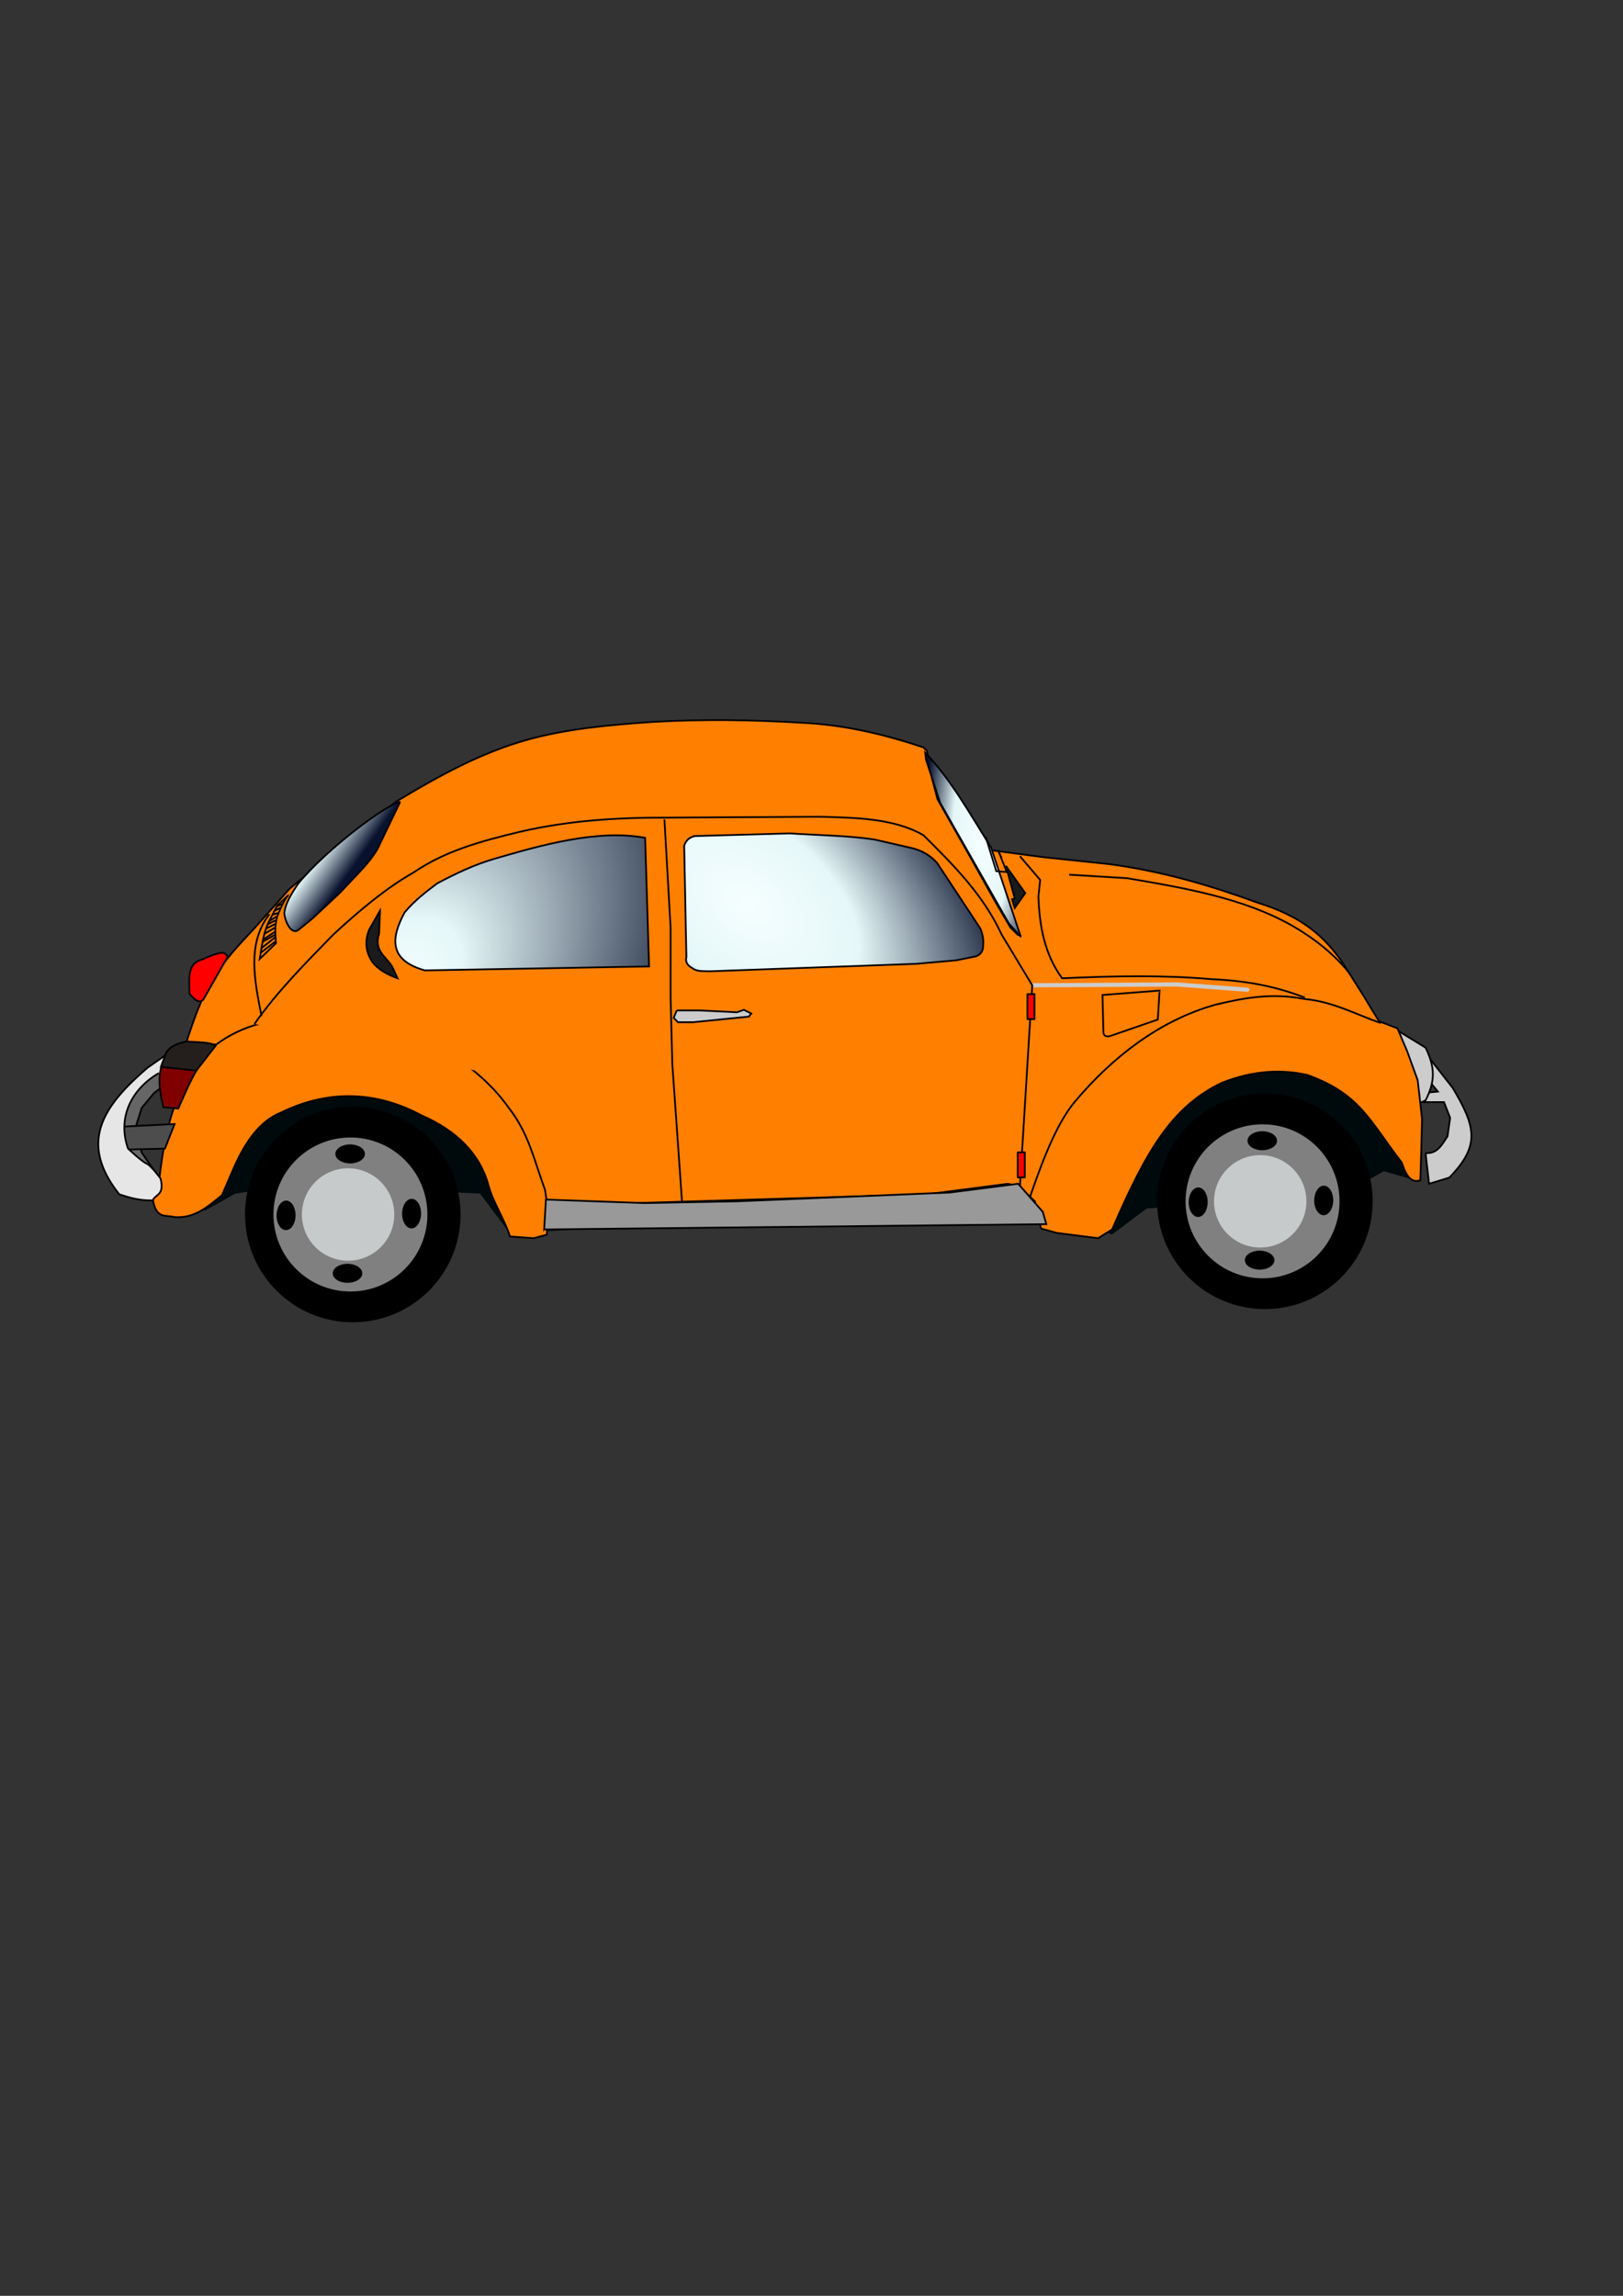 <?xml version="1.0" encoding="UTF-8"?>
<svg width="793.701" height="1122.52" xmlns="http://www.w3.org/2000/svg" xmlns:svg="http://www.w3.org/2000/svg" xmlns:xlink="http://www.w3.org/1999/xlink">
 <rect width="100%" height="100%" fill="#333333" stroke="none"/>
 <title>VW Cox yellow</title>
 <defs>
  <linearGradient id="linearGradient4370">
   <stop offset="0" id="stop4372" stop-color="#f5feff"/>
   <stop id="stop4374" offset="0.4" stop-color="#e5f7f8"/>
   <stop offset="1" id="stop4376" stop-color="#08112d"/>
  </linearGradient>
  <linearGradient id="linearGradient4362">
   <stop offset="0" id="stop4364" stop-color="#f5feff"/>
   <stop id="stop4366" offset="0.191" stop-color="#e5f7f8"/>
   <stop offset="1" id="stop4368" stop-color="#08112d"/>
  </linearGradient>
  <linearGradient id="linearGradient4083">
   <stop id="stop4085" offset="0" stop-color="#f5feff"/>
   <stop offset="0.5" id="stop4350" stop-color="#e5f7f8"/>
   <stop id="stop4087" offset="1" stop-color="#08112d"/>
  </linearGradient>
  <linearGradient id="linearGradient4083-3">
   <stop id="stop4085-1" offset="0" stop-color="#000000"/>
   <stop id="stop4087-4" offset="1" stop-opacity="0.671" stop-color="#ecf0f2"/>
  </linearGradient>
  <radialGradient xlink:href="#linearGradient4083-3" id="radialGradient4233" gradientUnits="userSpaceOnUse" gradientTransform="matrix(2.462,0.412,-0.208,0.994,-333.227,63.964)" cx="103.78" cy="595.262" fx="103.78" fy="595.262" r="25.857"/>
  <radialGradient xlink:href="#linearGradient4083-3-6" id="radialGradient4233-6" gradientUnits="userSpaceOnUse" gradientTransform="matrix(2.462,0.412,-0.208,0.994,167.502,57.499)" cx="103.78" cy="595.262" fx="103.78" fy="595.262" r="25.857"/>
  <linearGradient id="linearGradient4083-3-6">
   <stop id="stop4085-1-1" offset="0" stop-color="#000000"/>
   <stop id="stop4087-4-2" offset="1" stop-opacity="0.671" stop-color="#ecf0f2"/>
  </linearGradient>
  <radialGradient xlink:href="#linearGradient4083" id="radialGradient4352" cx="480.075" cy="408.895" fx="480.075" fy="408.895" r="28.027" gradientTransform="matrix(1,1.4806195e-7,-4.7492456e-7,3.208,1.94e-4,-902.68)" gradientUnits="userSpaceOnUse"/>
  <radialGradient xlink:href="#linearGradient4083" id="radialGradient4356" cx="147.219" cy="403.832" fx="147.219" fy="403.832" r="33.835" gradientTransform="matrix(0.816,0.578,-4.912,6.936,2010.551,-2484.261)" gradientUnits="userSpaceOnUse"/>
  <radialGradient xlink:href="#linearGradient4362" id="radialGradient4358" cx="201.625" cy="475.545" fx="201.625" fy="475.545" r="73.491" gradientTransform="matrix(1.357,1.202,-1.768,1.996,761.623,-710.088)" gradientUnits="userSpaceOnUse"/>
  <radialGradient xlink:href="#linearGradient4370" id="radialGradient4360" cx="370.359" cy="375.041" fx="370.359" fy="375.041" r="86.552" gradientTransform="matrix(1.397,1.139,-0.708,0.869,113.923,-305.611)" gradientUnits="userSpaceOnUse"/>
 </defs>
 <g>
  <title>Layer 1</title>
  <path d="m99.951,592.093l15.179,-8.5l27.929,-4.25l91.679,4.25l14.571,19.429l168.786,-9.714c42.429,2.216 90.358,-8.141 125.679,10.321l17,-12.75l95.321,-6.679l20.643,-11.536l12.75,3.643l-17,-69.821l-206.429,-35.214l-186.393,13.964l-175.464,38.857l-4.25,68z" id="path4048" fill="#00090c"/>
  <path d="m77.79,575.701l-8.5,-12.143l-3.036,-12.143l3.036,-9.714l6.071,-7.286l5.464,-4.25l5.768,-9.411l-7.893,-0.607l-9.411,6.375l-10.321,12.75l-2.429,16.393l2.125,14.268l12.75,5.768l6.375,0z" id="path3874" stroke-width="0.85px" stroke="#000000" fill="#666666"/>
  <path d="m697.148,563.764l1.717,15.026l9.874,-3.005c15.383,-15.705 12.877,-25.033 1.717,-43.79l-10.733,-13.738l-0.429,10.733l3.864,4.722l-4.293,0.429l-2.576,4.722l9.874,0l3.005,7.728l-1.288,9.016c-2.61,3.818 -4.864,8.684 -10.733,8.157z" id="path2942" stroke-width="0.85px" stroke="#000000" fill="#cccccc"/>
  <path d="m681.693,502.802l15.455,9.445c4.867,9.935 4.631,16.703 0,25.759l-5.152,2.361c-0.151,-13.459 -6.943,-26.37 -10.304,-37.565z" id="path2940" stroke-width="0.85px" stroke="#000000" fill="#cccccc"/>
  <path d="m193.562,392.039c20.746,-12.533 41.819,-24.169 64.827,-30.481c19.604,-5.372 40.233,-7.157 60.963,-8.586c24.641,-1.425 48.913,-1.002 72.984,0.429c21.395,1.044 40.698,5.852 59.245,12.021l1.717,1.717l2.576,13.738l2.576,9.874l14.597,25.759l13.738,24.471l7.298,12.45l3.864,3.864l-13.738,-41.644l25.759,3.435l32.628,3.435c27.052,3.668 50.321,10.804 72.554,18.89c22.191,6.901 32.891,16.899 41.644,29.623l10.304,16.314l2.576,4.293l4.722,7.728l9.016,3.435l4.722,11.162l5.152,14.167l2.147,18.89l-0.429,17.173l-0.429,12.879c-3.525,1.293 -6.634,-0.737 -9.016,-8.586c-15.773,-20.353 -20.34,-33.666 -46.366,-42.931c-12.423,-2.722 -25.989,-2.301 -41.644,3.864c-25.132,11.956 -37.593,34.724 -53.664,71.696l-6.869,4.293l-20.178,-2.576l-7.728,-2.147l-3.005,-13.309l-9.874,-9.016l-42.931,5.581l-185.035,5.581l-0.859,14.167l-6.44,1.717l-11.591,-0.859c-2.811,-8.895 -8.174,-16.396 -10.451,-24.819c-4.266,-15.782 -15.81,-26.983 -32.91,-34.427c-21.711,-11.652 -45.228,-12.809 -68.69,-1.288c-9.901,3.88 -17.282,13.88 -23.183,27.476l-5.581,12.879c-6.742,5.385 -13.127,11.423 -23.183,10.733c-4.05,-1.264 -9.363,1.456 -10.733,-9.445l3.005,-6.44c2.566,-24.857 7.737,-51.244 26.618,-67.402l-13.738,-0.429c3.788,-11.238 7.314,-22.738 13.309,-31.769c5.325,-9.744 13.069,-17.674 20.607,-25.759l17.173,-19.319l51.947,-42.502z" id="path2916" stroke-miterlimit="3.5" stroke-width="0.85" stroke="#000000" fill="#ff7f00"/>
  <path d="m195.708,392.039l-11.162,23.183c-4.274,7.228 -10.197,12.464 -18.031,21.036l-13.738,12.879l-6.869,5.581c-3.213,2.419 -6.373,-3.426 -6.869,-8.157c0.304,-4.204 3.15,-9.255 6.869,-14.597c14.258,-17.26 43.288,-38.806 49.801,-39.926z" id="path2910" stroke-width="0.85px" stroke="#000000" fill="url(#radialGradient4356)"/>
  <path d="m498.804,418.656l9.874,11.591l-0.859,8.157c0.538,14.428 2.944,28.034 11.591,39.926c25.311,-1.167 50.084,-1.618 72.984,0.429c18.002,0.834 31.315,3.531 45.722,9.016" id="path2926" stroke-width="0.85px" stroke="#000000" fill="none"/>
  <path d="m502.668,588.235c5.4,-15.678 13.074,-38.047 23.183,-49.801c18.01,-21.435 41.382,-39.666 68.69,-47.225c14.107,-3.388 27.435,-5.816 43.146,-2.791c14.125,1.249 25.601,7.676 37.565,11.806" id="path2924" stroke-width="0.85px" stroke="#000000" fill="none"/>
  <path d="m105.981,510.529c18.381,-13.469 38.052,-12.745 57.528,-14.167c19.09,0.235 34.933,7.504 50.659,15.026c13.207,8.035 25.542,17.33 34.775,30.481c9.776,12.44 12.547,26.437 17.602,39.926l0.859,6.01l0.429,3.864" id="path2922" stroke-width="0.85px" stroke="#000000" fill="none"/>
  <path d="m166.085,492.498l61.392,-5.152l97.884,-1.717l176.448,-3.864l73.413,-0.429l34.775,2.576" id="path2938" stroke-miterlimit="4" stroke-linejoin="round" stroke-linecap="round" stroke-width="2.04" stroke="#cccccc" fill="none"/>
  <path d="m124.442,500.655c11.334,-16.142 25.092,-29.86 38.638,-43.79c12.495,-11.502 25.301,-22.381 39.497,-30.481c15.505,-10.567 33.632,-15.365 51.947,-19.748c24.374,-5.616 48.32,-6.942 72.125,-6.869l74.271,-0.429c18.111,0.488 36.165,0.778 50.659,9.016c14.592,14.501 29.202,28.985 38.209,48.513l15.026,24.9l-6.01,97.884" id="path2920" stroke-width="0.85px" stroke="#000000" fill="#ff7f00"/>
  <path d="m59.208,550.885l26.167,-1.288l-4.722,12.021l-20.586,0.481l-0.859,-11.214z" id="path2932" stroke-width="0.85px" stroke="#000000" fill="#4d4d4d"/>
  <path d="m90.526,509.241l-18.461,12.879c-21.254,18.407 -34.121,36.142 -13.738,61.821c4.632,1.539 9.307,3.049 16.314,3.005c1.533,-3.234 5.918,-2.476 3.864,-10.733c0,0 -4.722,-6.44 -6.869,-7.298c-2.147,-0.859 -9.016,-7.298 -9.016,-7.298c-5.285,-14.79 1.322,-28.892 15.026,-36.921" id="path2928" stroke-width="0.85px" stroke="#000000" fill="#e6e6e6"/>
  <path d="m539.16,486.488l0.429,17.602c-0.058,2.625 1.369,2.774 3.005,2.576l23.612,-8.157l0.859,-14.167l-27.905,2.147z" id="path2934" stroke-width="0.85px" stroke="#000000" fill="none"/>
  <path d="m324.932,400.625l3.005,52.806l0,34.345l0.859,32.628l4.722,66.973" id="path2918" stroke-width="0.85px" stroke="#000000" fill="none"/>
  <path d="m522.846,427.672l28.335,1.717c31.668,5.33 62.127,10.843 86.292,26.618c9.694,6.223 17.139,13.157 22.754,20.178" id="path2944" stroke-width="0.85px" stroke="#000000" fill="none"/>
  <rect id="rect3730" width="3.435" height="12.235" x="502.454" y="486.058" stroke-dashoffset="0" stroke-miterlimit="4" stroke-linejoin="round" stroke-linecap="round" stroke-width="0.85" stroke="#000000" fill="#ff0000"/>
  <rect id="rect3730-2" width="3.435" height="12.235" x="497.731" y="563.442" stroke-dashoffset="0" stroke-miterlimit="4" stroke-linejoin="round" stroke-linecap="round" stroke-width="0.85" stroke="#000000" fill="#ff0000"/>
  <path d="m452.868,371.431l6.869,21.036l33.487,58.816l6.01,6.869l-14.597,-43.79c-9.949,-15.923 -20.005,-33.828 -32.199,-46.366l0.429,3.435z" id="path3754" stroke-width="0.85px" stroke="#000000" fill="url(#radialGradient4352)"/>
  <path d="m330.969,494.04l11.232,0l18.214,0.911l3.339,-1.214l3.643,1.821l-1.214,1.518l-27.321,2.732l-7.286,0l-2.125,-2.125l1.518,-3.643z" id="path3830" stroke-width="0.85px" stroke="#000000" fill="#cccccc"/>
  <path d="m241.645,419.944c-9.302,2.686 -18.604,7.058 -27.905,12.021c-5.295,4.051 -10.59,7.903 -15.885,14.167c-6.657,12.453 -7.902,23.269 9.874,28.335l109.69,-1.932l-1.932,-62.895c-23.4,-4.312 -51.359,3.736 -73.842,10.304z" id="path2912" stroke-width="0.85px" stroke="#000000" fill="url(#radialGradient4358)"/>
  <path d="m339.958,408.782c-2.597,0.497 -4.485,1.938 -5.366,4.722l1.073,54.308c-0.686,2.873 0.851,4.412 3.005,5.581c2.034,1.743 5.477,1.373 8.586,1.503l100.889,-3.649l19.534,-1.717l9.66,-1.932c2.214,-0.915 3.508,-2.521 3.435,-5.152c0.242,-2.119 0.171,-4.552 -1.288,-8.372l-21.251,-32.199c-3.615,-3.962 -7.62,-5.974 -11.806,-7.084l-18.675,-4.293c-12.423,-1.926 -27.478,-2.098 -41.429,-3.005l-46.366,1.288z" id="path2914" stroke-width="0.85px" stroke="#000000" fill="url(#radialGradient4360)"/>
  <path d="m185.834,445.274l-5.152,9.016c-2.193,5.033 -2.235,10.28 1.288,15.885c3.128,4.082 7.62,6.345 12.45,8.157l-2.576,-5.581c-2.839,-4.998 -9.255,-7.718 -6.44,-16.314l0.429,-11.162z" id="path2936" stroke-width="0.85px" stroke="#000000" fill="#1a1a1a"/>
  <g id="g4012" transform="matrix(0.85,0,0,0.85,55.772,76.514) ">
   <path id="path3832" d="m55.546,514.421c-8.792,9.771 -13.446,21.61 -18.571,33.214l-8.571,-0.714c-2.562,-10.666 -4.031,-20.521 1.786,-30.357c3.352,-5.738 7.899,-5.504 12.143,-6.786l16.429,1.071l-3.214,3.571z" stroke-width="1px" stroke="#000000" fill="#800000"/>
   <path id="path3876" d="m26.975,523.707l20.357,2.143l11.071,-14.286c-3.363,-2.418 -10.642,-1.9 -16.429,-2.5c-5.092,0.957 -9.718,2.496 -12.143,6.786l-2.857,7.857z" stroke-width="1px" stroke="#000000" fill="#241f1c"/>
  </g>
  <path d="m111.382,467.733c-1.392,-1.405 -0.94,-3.939 -12.646,1.466c-7.695,2.021 -5.985,10.275 -6.071,16.644c3.64,4.547 5.297,4.135 6.679,3.036l12.039,-21.146z" id="path4016" stroke-width="0.85px" stroke="#000000" fill="#ff0000"/>
  <path d="m131.74,446.991c-11.062,14.345 -7.294,32.111 -3.864,49.801" id="path4018" stroke-width="0.85px" stroke="#000000" fill="none"/>
  <path d="m140.756,437.975c-2.147,2.147 -5.152,10.089 -5.152,10.089c-1.469,4.778 -0.89,8.883 -0.644,13.094l-7.942,7.728c1.195,-6.726 1.625,-13.237 5.366,-19.963l3.22,-6.225l5.152,-4.722z" id="path4020" stroke-width="0.85px" stroke="#000000" fill="none"/>
  <path d="m127.662,463.734l7.084,-5.581" id="path4022" stroke-width="0.85px" stroke="#000000" fill="none"/>
  <path d="m129.164,456.65l5.581,-3.22" id="path4024" stroke-width="0.85px" stroke="#000000" fill="none"/>
  <path d="m131.526,450.425l3.864,-2.361" id="path4026" stroke-width="0.85px" stroke="#000000" fill="none"/>
  <path d="m133.887,445.488l3.435,-1.717" id="path4028" stroke-width="0.85px" stroke="#000000" fill="none"/>
  <path d="m130.882,451.928l3.864,-1.932" id="path4030" stroke-width="0.85px" stroke="#000000" fill="none"/>
  <path d="m130.023,454.075l4.722,-2.361" id="path4032" stroke-width="0.85px" stroke="#000000" fill="none"/>
  <path d="m128.95,459.226l5.581,-3.649" id="path4034" stroke-width="0.85px" stroke="#000000" fill="none"/>
  <path d="m127.447,465.881l7.298,-5.581" id="path4036" stroke-width="0.85px" stroke="#000000" fill="none"/>
  <path d="m133.243,447.205l3.005,-0.859" id="path4038" stroke-width="0.85px" stroke="#000000" fill="none"/>
  <path d="m135.389,443.127l3.005,-1.288" id="path4040" stroke-width="0.85px" stroke="#000000" fill="none"/>
  <path d="m128.306,460.514l6.225,-3.435" id="path4042" stroke-width="0.85px" stroke="#000000" fill="none"/>
  <path d="m491.935,423.378l9.445,13.309l-5.152,7.298l-1.288,-4.293l1.288,-0.429l-4.293,-15.885z" id="path4044" stroke-width="0.85px" stroke="#000000" fill="#1a1a1a"/>
  <path d="m482.061,409.211l5.152,16.743l5.152,0.429l-4.293,-10.733l1.717,3.864" id="path4046" stroke-width="0.85px" stroke="#000000" fill="none"/>
  <g id="g4224" transform="matrix(0.85,0,0,0.85,86.254,-2.909) ">
   <path d="m688.278,694.454c0,34.246 -27.762,62.008 -62.008,62.008c-34.246,0 -62.008,-27.762 -62.008,-62.008c0,-34.246 27.762,-62.008 62.008,-62.008c34.246,0 62.008,27.762 62.008,62.008z" id="path2952-0" fill="#000000"/>
   <path d="m669.202,694.454c0,24.461 -19.827,44.291 -44.285,44.291c-24.458,0 -44.285,-19.83 -44.285,-44.291c0,-24.461 19.827,-44.291 44.285,-44.291c24.458,0 44.285,19.83 44.285,44.291z" id="path2956-3" fill="#808080"/>
   <path d="m650.14,694.454c0,14.677 -11.898,26.575 -26.575,26.575c-14.677,0 -26.575,-11.898 -26.575,-26.575c0,-14.677 11.898,-26.575 26.575,-26.575c14.677,0 26.575,11.898 26.575,26.575z" id="path3836-0" fill="url(#radialGradient4233)" opacity="0.98"/>
   <path d="m633.246,659.604c0,3.02 -3.805,5.468 -8.499,5.468c-4.694,0 -8.499,-2.448 -8.499,-5.468c0,-3.02 3.805,-5.468 8.499,-5.468c4.694,0 8.499,2.448 8.499,5.468z" id="path4089-0" fill="#000000"/>
   <path d="m631.731,728.294c0,3.02 -3.805,5.468 -8.499,5.468c-4.694,0 -8.499,-2.448 -8.499,-5.468c0,-3.02 3.805,-5.468 8.499,-5.468c4.694,0 8.499,2.448 8.499,5.468z" id="path4089-7-7" fill="#000000"/>
   <path d="m660.009,702.447c-3.02,-0.033 -5.426,-3.865 -5.374,-8.559c0.052,-4.694 2.542,-8.471 5.562,-8.438c3.02,0.033 5.426,3.865 5.374,8.559c-0.052,4.694 -2.542,8.471 -5.562,8.438z" id="path4089-1-0" fill="#000000"/>
   <path d="m587.774,703.457c-3.02,-0.036 -5.422,-3.871 -5.365,-8.564c0.057,-4.693 2.551,-8.469 5.571,-8.432c3.02,0.036 5.422,3.871 5.365,8.564c-0.057,4.693 -2.551,8.469 -5.571,8.432z" id="path4089-74-1" fill="#000000"/>
  </g>
  <g id="g4224-2" transform="matrix(0.85,0,0,0.85,-359.804,3.531) ">
   <path d="m688.278,694.454c0,34.246 -27.762,62.008 -62.008,62.008c-34.246,0 -62.008,-27.762 -62.008,-62.008c0,-34.246 27.762,-62.008 62.008,-62.008c34.246,0 62.008,27.762 62.008,62.008z" id="path2952-0-7" fill="#000000"/>
   <path d="m669.202,694.454c0,24.461 -19.827,44.291 -44.285,44.291c-24.458,0 -44.285,-19.83 -44.285,-44.291c0,-24.461 19.827,-44.291 44.285,-44.291c24.458,0 44.285,19.83 44.285,44.291z" id="path2956-3-4" fill="#808080"/>
   <path d="m650.14,694.454c0,14.677 -11.898,26.575 -26.575,26.575c-14.677,0 -26.575,-11.898 -26.575,-26.575c0,-14.677 11.898,-26.575 26.575,-26.575c14.677,0 26.575,11.898 26.575,26.575z" id="path3836-0-4" fill="url(#radialGradient4233-6)" opacity="0.98"/>
   <path d="m633.246,659.604c0,3.02 -3.805,5.468 -8.499,5.468c-4.694,0 -8.499,-2.448 -8.499,-5.468c0,-3.02 3.805,-5.468 8.499,-5.468c4.694,0 8.499,2.448 8.499,5.468z" id="path4089-0-8" fill="#000000"/>
   <path d="m631.731,728.294c0,3.02 -3.805,5.468 -8.499,5.468c-4.694,0 -8.499,-2.448 -8.499,-5.468c0,-3.02 3.805,-5.468 8.499,-5.468c4.694,0 8.499,2.448 8.499,5.468z" id="path4089-7-7-1" fill="#000000"/>
   <path d="m660.009,702.447c-3.02,-0.033 -5.426,-3.865 -5.374,-8.559c0.052,-4.694 2.542,-8.471 5.562,-8.438c3.02,0.033 5.426,3.865 5.374,8.559c-0.052,4.694 -2.542,8.471 -5.562,8.438z" id="path4089-1-0-6" fill="#000000"/>
   <path d="m587.774,703.457c-3.02,-0.036 -5.422,-3.871 -5.365,-8.564c0.057,-4.693 2.551,-8.469 5.571,-8.432c3.02,0.036 5.422,3.871 5.365,8.564c-0.057,4.693 -2.551,8.469 -5.571,8.432z" id="path4089-74-1-8" fill="#000000"/>
  </g>
  <path d="m266.116,601.115l245.568,-2.576l-1.717,-6.01l-12.021,-13.738l-33.487,4.293l-103.894,4.293l-45.507,0.859l-48.083,-1.717l-0.859,14.597z" id="path2908" stroke-width="0.85px" stroke="#000000" fill="#999999"/>
 </g>
</svg>
